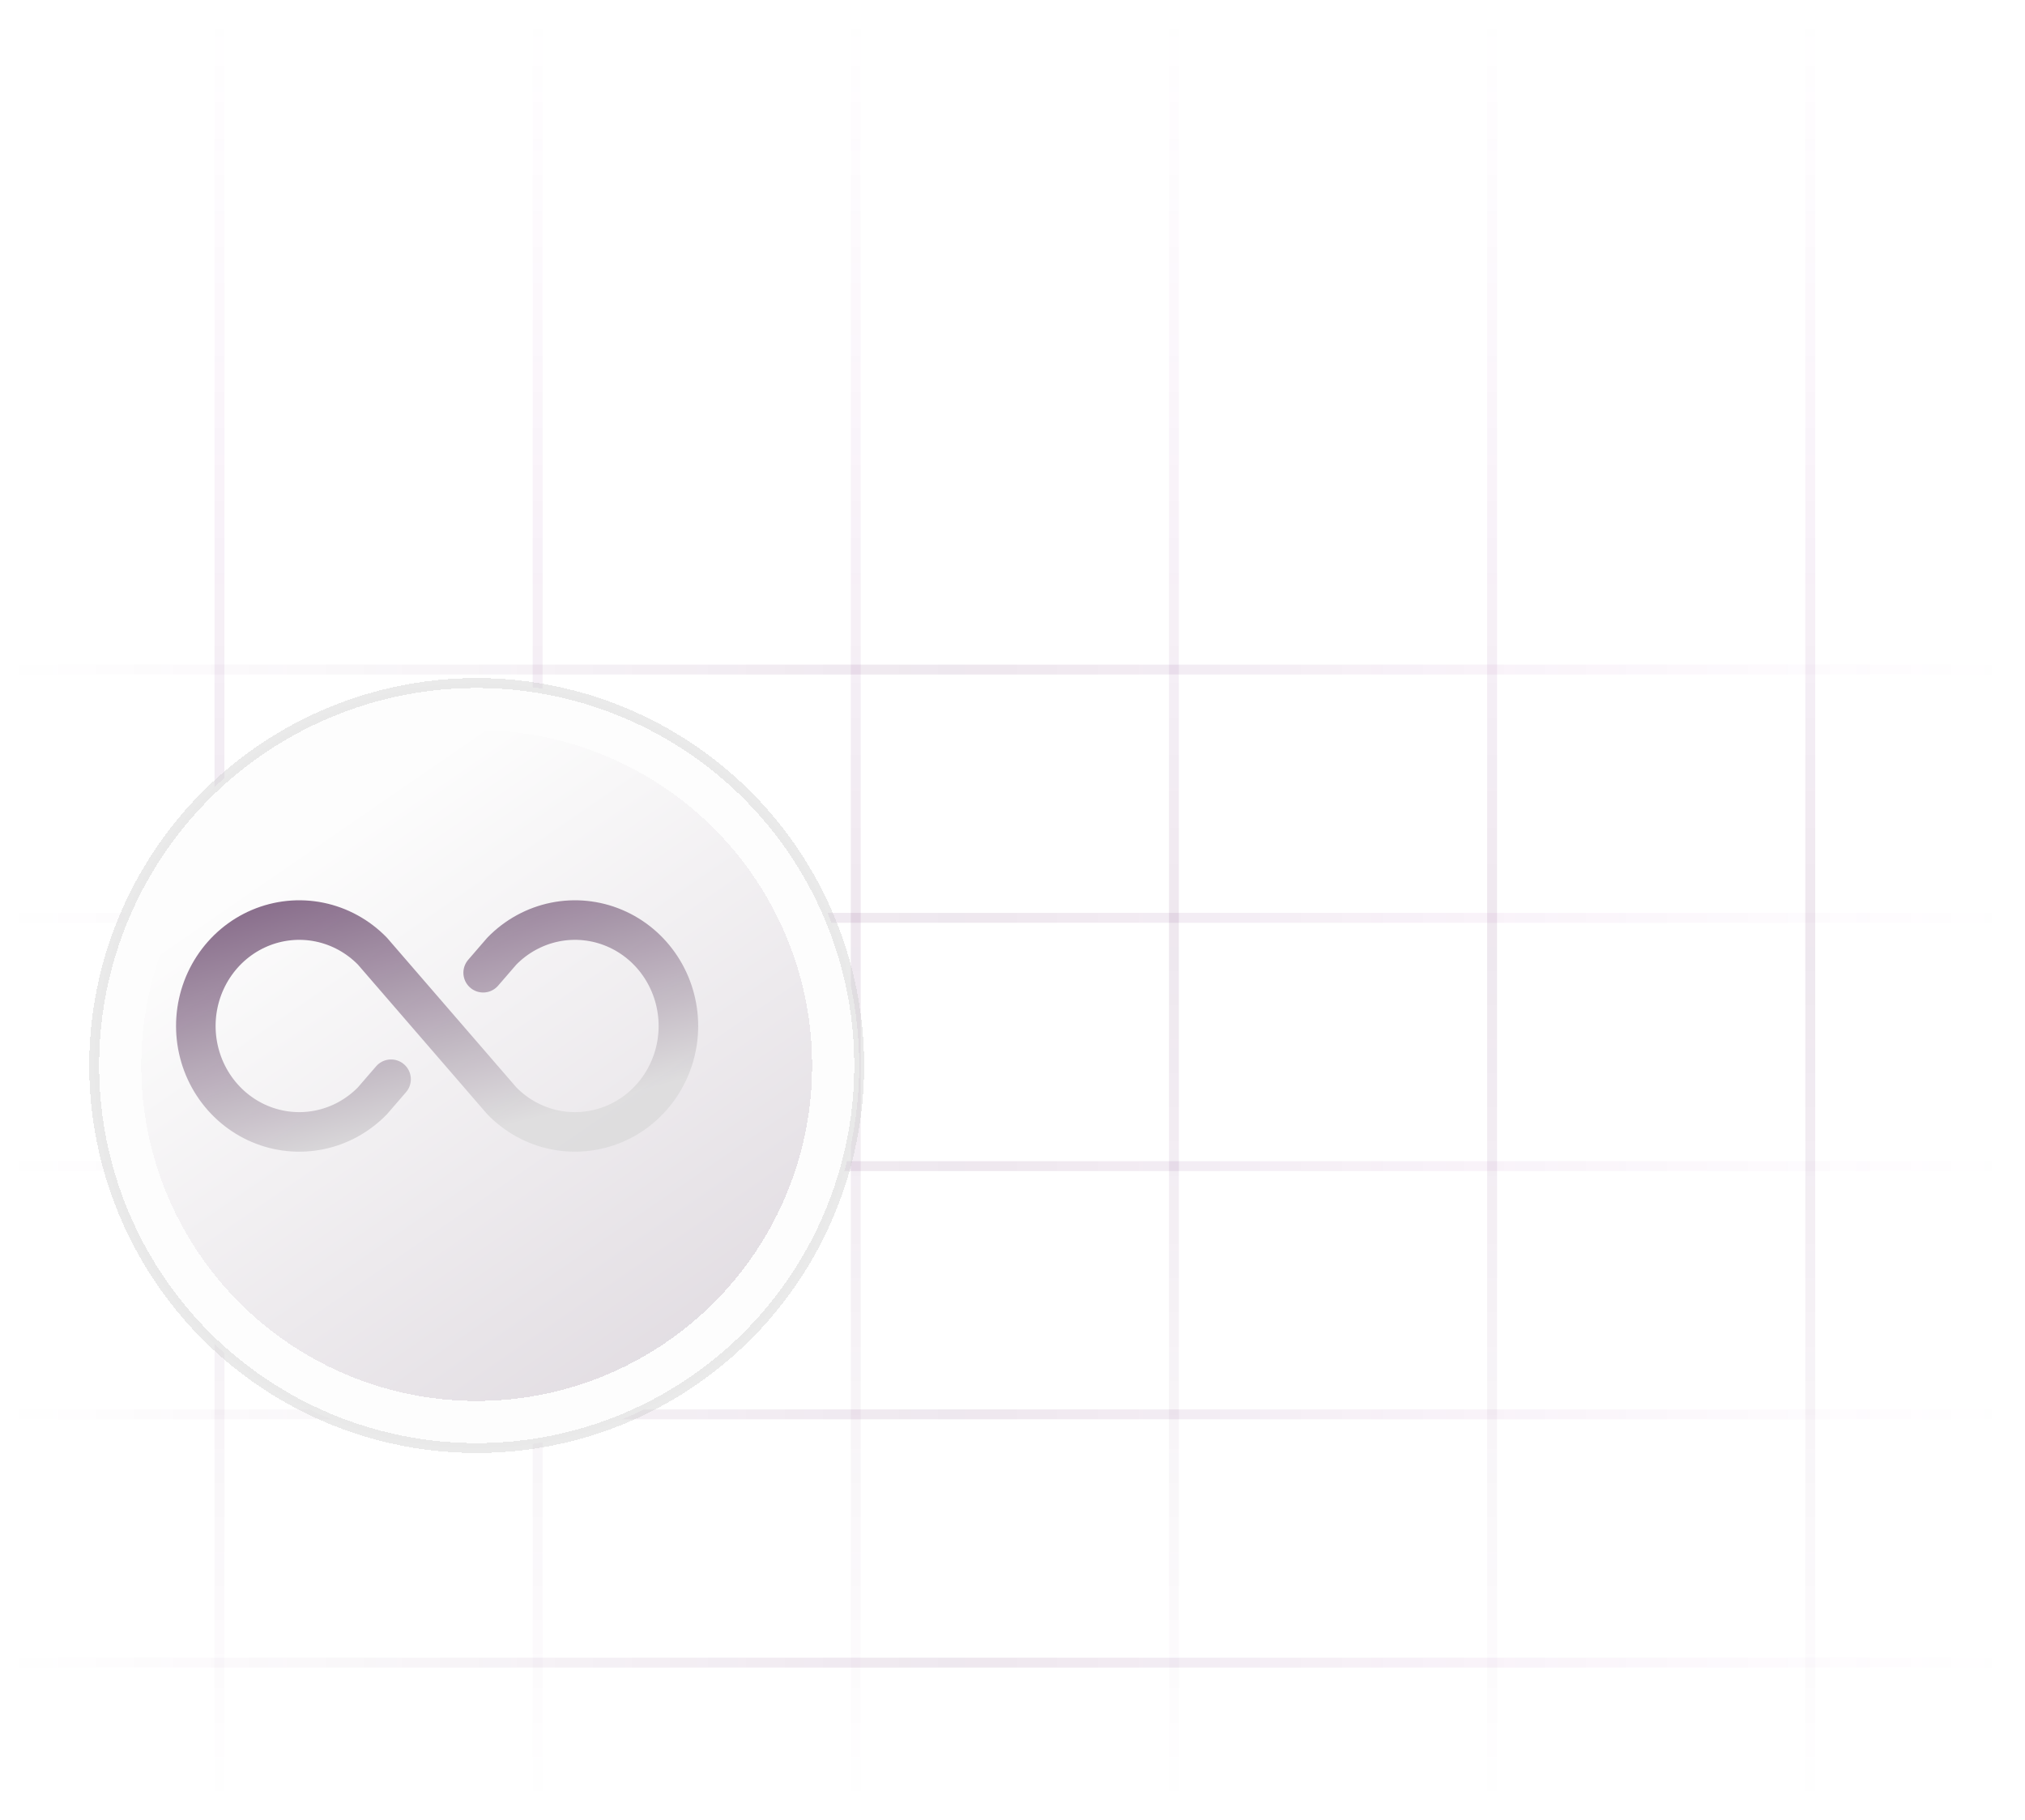 <svg width="148" height="133" viewBox="0 0 148 133" fill="none" xmlns="http://www.w3.org/2000/svg">
<line x1="16.041" y1="0.827" x2="16.041" y2="132.141" stroke="url(#paint0_linear_5004_135)" stroke-opacity="0.1" stroke-width="0.723"/>
<line x1="39.297" y1="0.827" x2="39.297" y2="132.141" stroke="url(#paint1_linear_5004_135)" stroke-opacity="0.1" stroke-width="0.723"/>
<line x1="62.545" y1="0.827" x2="62.545" y2="132.141" stroke="url(#paint2_linear_5004_135)" stroke-opacity="0.1" stroke-width="0.723"/>
<line x1="85.799" y1="0.827" x2="85.799" y2="132.141" stroke="url(#paint3_linear_5004_135)" stroke-opacity="0.1" stroke-width="0.723"/>
<line x1="109.053" y1="0.827" x2="109.053" y2="132.141" stroke="url(#paint4_linear_5004_135)" stroke-opacity="0.1" stroke-width="0.723"/>
<line x1="147.082" y1="48.939" x2="0.001" y2="48.939" stroke="url(#paint5_linear_5004_135)" stroke-opacity="0.1" stroke-width="0.723"/>
<line x1="147.082" y1="67.084" x2="0.001" y2="67.084" stroke="url(#paint6_linear_5004_135)" stroke-opacity="0.1" stroke-width="0.723"/>
<line x1="147.082" y1="85.23" x2="0.001" y2="85.23" stroke="url(#paint7_linear_5004_135)" stroke-opacity="0.1" stroke-width="0.723"/>
<line x1="147.082" y1="103.375" x2="0.001" y2="103.375" stroke="url(#paint8_linear_5004_135)" stroke-opacity="0.1" stroke-width="0.723"/>
<line x1="147.082" y1="121.52" x2="0.001" y2="121.52" stroke="url(#paint9_linear_5004_135)" stroke-opacity="0.1" stroke-width="0.723"/>
<line x1="132.305" y1="0.827" x2="132.305" y2="132.141" stroke="url(#paint10_linear_5004_135)" stroke-opacity="0.1" stroke-width="0.723"/>
<g filter="url(#filter0_d_5004_135)">
<circle cx="31.948" cy="74.989" r="27.958" fill="#FDFDFD" shape-rendering="crispEdges"/>
<circle cx="31.948" cy="74.989" r="27.958" stroke="#CACACA" stroke-opacity="0.4" stroke-width="0.723" shape-rendering="crispEdges"/>
</g>
<g filter="url(#filter1_d_5004_135)">
<circle cx="31.948" cy="74.989" r="24.517" fill="url(#paint11_linear_5004_135)" fill-opacity="0.2" shape-rendering="crispEdges"/>
</g>
<path opacity="0.7" d="M28.582 78.881L27.215 80.463C26.157 81.546 24.811 82.284 23.345 82.582C21.879 82.881 20.359 82.728 18.978 82.142C17.597 81.556 16.417 80.563 15.586 79.29C14.756 78.017 14.312 76.52 14.312 74.989C14.312 73.458 14.756 71.961 15.586 70.688C16.417 69.414 17.597 68.422 18.978 67.836C20.359 67.25 21.879 67.097 23.345 67.395C24.811 67.694 26.157 68.432 27.215 69.514L36.68 80.463C37.737 81.546 39.084 82.284 40.55 82.582C42.016 82.881 43.536 82.728 44.917 82.142C46.298 81.556 47.478 80.563 48.309 79.29C49.139 78.017 49.582 76.52 49.582 74.989C49.582 73.458 49.139 71.961 48.309 70.688C47.478 69.414 46.298 68.422 44.917 67.836C43.536 67.25 42.016 67.097 40.55 67.395C39.084 67.694 37.737 68.432 36.68 69.514L35.313 71.096" stroke="url(#paint12_linear_5004_135)" stroke-width="2.891" stroke-linecap="round" stroke-linejoin="round"/>
<defs>
<filter id="filter0_d_5004_135" x="2.039" y="45.08" width="65.6" height="65.6" filterUnits="userSpaceOnUse" color-interpolation-filters="sRGB">
<feFlood flood-opacity="0" result="BackgroundImageFix"/>
<feColorMatrix in="SourceAlpha" type="matrix" values="0 0 0 0 0 0 0 0 0 0 0 0 0 0 0 0 0 0 127 0" result="hardAlpha"/>
<feMorphology radius="5.781" operator="erode" in="SourceAlpha" result="effect1_dropShadow_5004_135"/>
<feOffset dx="2.891" dy="2.891"/>
<feGaussianBlur stdDeviation="5.131"/>
<feComposite in2="hardAlpha" operator="out"/>
<feColorMatrix type="matrix" values="0 0 0 0 0 0 0 0 0 0 0 0 0 0 0 0 0 0 0.25 0"/>
<feBlend mode="normal" in2="BackgroundImageFix" result="effect1_dropShadow_5004_135"/>
<feBlend mode="normal" in="SourceGraphic" in2="effect1_dropShadow_5004_135" result="shape"/>
</filter>
<filter id="filter1_d_5004_135" x="5.842" y="48.882" width="57.995" height="57.995" filterUnits="userSpaceOnUse" color-interpolation-filters="sRGB">
<feFlood flood-opacity="0" result="BackgroundImageFix"/>
<feColorMatrix in="SourceAlpha" type="matrix" values="0 0 0 0 0 0 0 0 0 0 0 0 0 0 0 0 0 0 127 0" result="hardAlpha"/>
<feMorphology radius="5.781" operator="erode" in="SourceAlpha" result="effect1_dropShadow_5004_135"/>
<feOffset dx="2.891" dy="2.891"/>
<feGaussianBlur stdDeviation="5.131"/>
<feComposite in2="hardAlpha" operator="out"/>
<feColorMatrix type="matrix" values="0 0 0 0 0 0 0 0 0 0 0 0 0 0 0 0 0 0 0.25 0"/>
<feBlend mode="normal" in2="BackgroundImageFix" result="effect1_dropShadow_5004_135"/>
<feBlend mode="normal" in="SourceGraphic" in2="effect1_dropShadow_5004_135" result="shape"/>
</filter>
<linearGradient id="paint0_linear_5004_135" x1="15.18" y1="0.827" x2="15.18" y2="132.141" gradientUnits="userSpaceOnUse">
<stop stop-color="#B524C1" stop-opacity="0"/>
<stop offset="0.515" stop-color="#56115B"/>
<stop offset="1" stop-color="#56115B" stop-opacity="0"/>
</linearGradient>
<linearGradient id="paint1_linear_5004_135" x1="38.435" y1="0.827" x2="38.436" y2="132.141" gradientUnits="userSpaceOnUse">
<stop stop-color="#B524C1" stop-opacity="0"/>
<stop offset="0.515" stop-color="#56115B"/>
<stop offset="1" stop-color="#56115B" stop-opacity="0"/>
</linearGradient>
<linearGradient id="paint2_linear_5004_135" x1="61.684" y1="0.827" x2="61.684" y2="132.141" gradientUnits="userSpaceOnUse">
<stop stop-color="#B524C1" stop-opacity="0"/>
<stop offset="0.515" stop-color="#56115B"/>
<stop offset="1" stop-color="#56115B" stop-opacity="0"/>
</linearGradient>
<linearGradient id="paint3_linear_5004_135" x1="84.938" y1="0.827" x2="84.938" y2="132.141" gradientUnits="userSpaceOnUse">
<stop stop-color="#B524C1" stop-opacity="0"/>
<stop offset="0.515" stop-color="#56115B"/>
<stop offset="1" stop-color="#56115B" stop-opacity="0"/>
</linearGradient>
<linearGradient id="paint4_linear_5004_135" x1="108.191" y1="0.827" x2="108.191" y2="132.141" gradientUnits="userSpaceOnUse">
<stop stop-color="#B524C1" stop-opacity="0"/>
<stop offset="0.515" stop-color="#56115B"/>
<stop offset="1" stop-color="#56115B" stop-opacity="0"/>
</linearGradient>
<linearGradient id="paint5_linear_5004_135" x1="147.082" y1="48.078" x2="0.001" y2="48.078" gradientUnits="userSpaceOnUse">
<stop stop-color="#B524C1" stop-opacity="0"/>
<stop offset="0.515" stop-color="#56115B"/>
<stop offset="1" stop-color="#56115B" stop-opacity="0"/>
</linearGradient>
<linearGradient id="paint6_linear_5004_135" x1="147.082" y1="66.223" x2="0.001" y2="66.223" gradientUnits="userSpaceOnUse">
<stop stop-color="#B524C1" stop-opacity="0"/>
<stop offset="0.515" stop-color="#56115B"/>
<stop offset="1" stop-color="#56115B" stop-opacity="0"/>
</linearGradient>
<linearGradient id="paint7_linear_5004_135" x1="147.082" y1="84.368" x2="0.001" y2="84.368" gradientUnits="userSpaceOnUse">
<stop stop-color="#B524C1" stop-opacity="0"/>
<stop offset="0.515" stop-color="#56115B"/>
<stop offset="1" stop-color="#56115B" stop-opacity="0"/>
</linearGradient>
<linearGradient id="paint8_linear_5004_135" x1="147.082" y1="102.513" x2="0.001" y2="102.513" gradientUnits="userSpaceOnUse">
<stop stop-color="#B524C1" stop-opacity="0"/>
<stop offset="0.515" stop-color="#56115B"/>
<stop offset="1" stop-color="#56115B" stop-opacity="0"/>
</linearGradient>
<linearGradient id="paint9_linear_5004_135" x1="147.082" y1="120.659" x2="0.001" y2="120.659" gradientUnits="userSpaceOnUse">
<stop stop-color="#B524C1" stop-opacity="0"/>
<stop offset="0.515" stop-color="#56115B"/>
<stop offset="1" stop-color="#56115B" stop-opacity="0"/>
</linearGradient>
<linearGradient id="paint10_linear_5004_135" x1="131.443" y1="0.827" x2="131.443" y2="132.141" gradientUnits="userSpaceOnUse">
<stop stop-color="#B524C1" stop-opacity="0"/>
<stop offset="0.515" stop-color="#56115B"/>
<stop offset="1" stop-color="#56115B" stop-opacity="0"/>
</linearGradient>
<linearGradient id="paint11_linear_5004_135" x1="19.26" y1="59.504" x2="48.293" y2="101.656" gradientUnits="userSpaceOnUse">
<stop stop-color="#FDFDFD"/>
<stop offset="1" stop-color="#6B506D"/>
</linearGradient>
<linearGradient id="paint12_linear_5004_135" x1="30.031" y1="62.408" x2="35.301" y2="82.706" gradientUnits="userSpaceOnUse">
<stop stop-color="#532B57"/>
<stop offset="1" stop-color="#D9D9D9"/>
</linearGradient>
</defs>
</svg>
